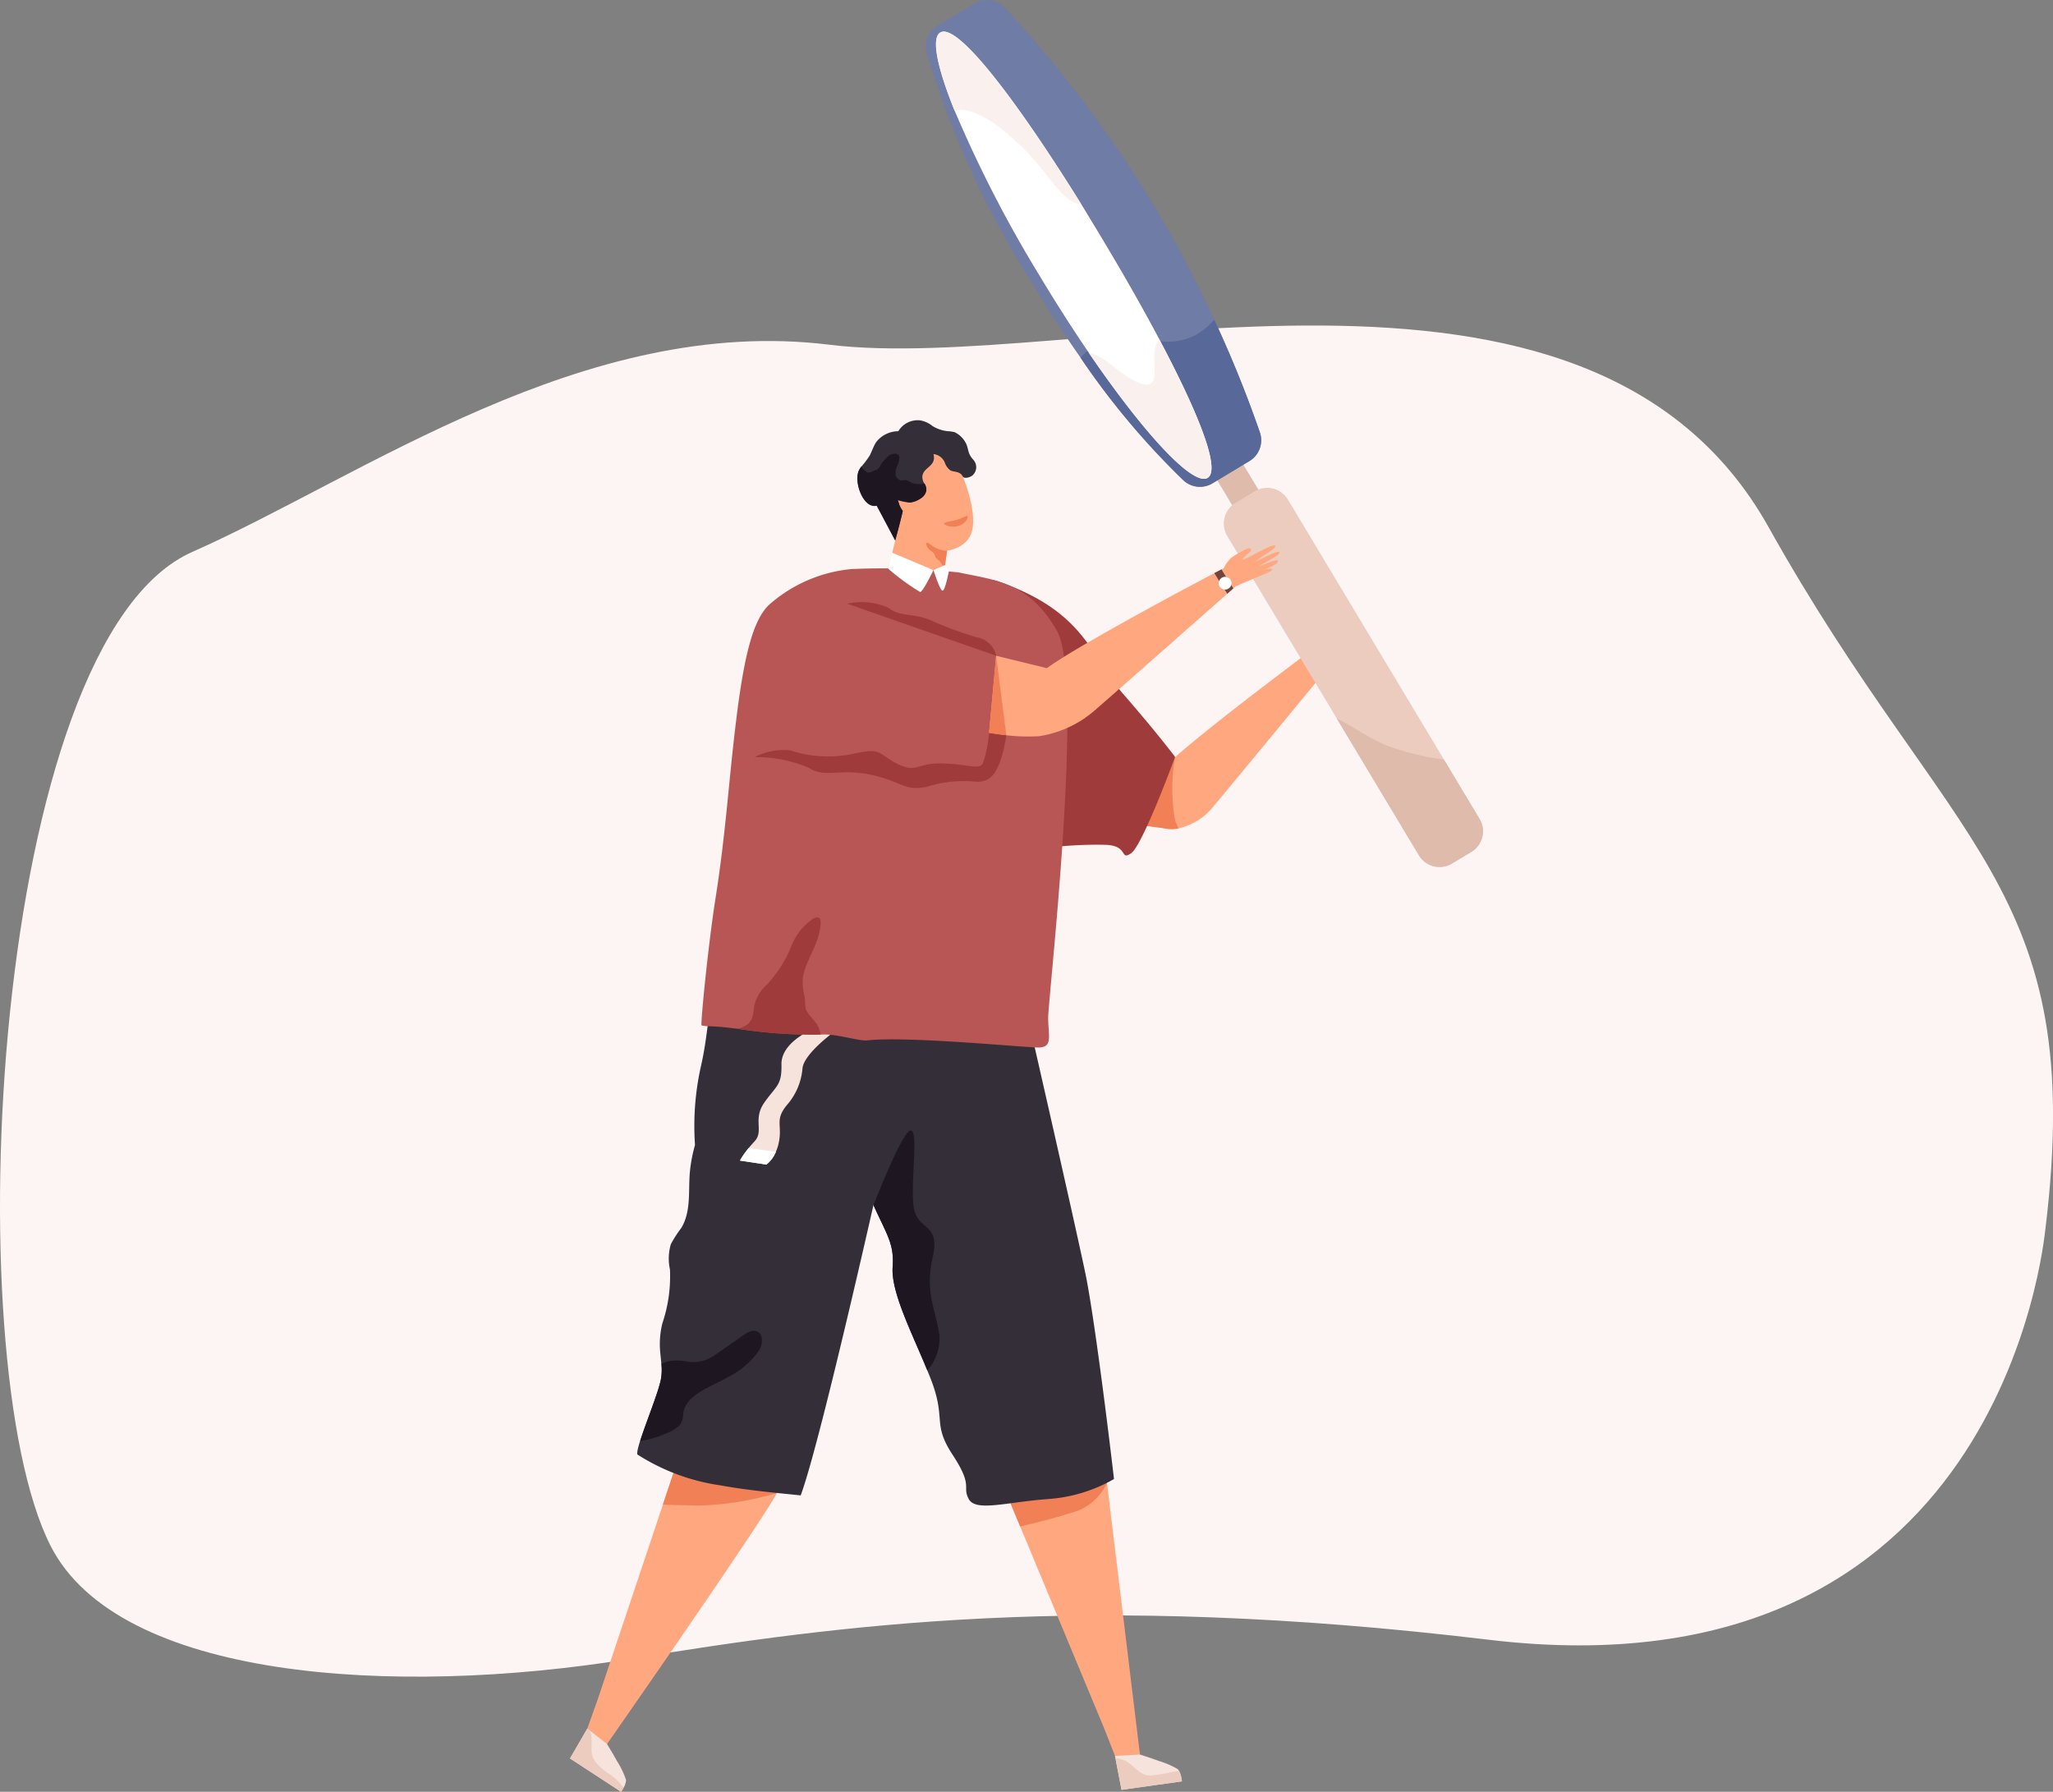 <svg xmlns="http://www.w3.org/2000/svg" width="110.806" height="96.7" viewBox="0 0 110.806 96.7">
  <rect x="0" y="0" width="110.806" height="96.7" fill="#808080" stroke="none"/>
  <g id="Group_8373" data-name="Group 8373" transform="translate(-664.597 -315.993)">
    <path id="Mask" d="M110.4,48.726c-.1.779-2.439,25.515-30.064,22.2-21.887-2.627-35.013-.8-46.409,1.046C21.182,74.03,6.4,73.057,2.737,65.872-2.42,55.767-.514,17.04,10.377,12.22,19.563,8.155,31.548-.589,44.753,1.036s40.906-7.662,50.7,9.842S112.66,30.218,110.4,48.726" transform="translate(664.597 333.56)" fill="#fcf5f3"/>
    <g id="Group_8372" data-name="Group 8372" transform="translate(433.571 175.531)">
      <path id="Path_87612" data-name="Path 87612" d="M407.773,606.983l.381,1.612-.545.829-.756-.641-.646-1.641Z" transform="translate(-115.602 -373.443)" fill="#ffa880"/>
      <g id="Group_8367" data-name="Group 8367" transform="translate(291.205 235.153)">
        <path id="Path_87613" data-name="Path 87613" d="M412.833,616.514l-3.26.456-.052-.264-.03-.158-.251-1.3-.02-.1v-.006l1.347-.074s.188.056.448.145l.166.054c.08.028.164.061.253.089h0c.054.02.108.039.162.061a4.539,4.539,0,0,1,1.018.441.448.448,0,0,1,.06.091.8.8,0,0,1,.08.182.156.156,0,0,1,.006.019.869.869,0,0,1,.035.143A2.058,2.058,0,0,1,412.833,616.514Z" transform="translate(-409.22 -615.068)" fill="#f5e3dc"/>
      </g>
      <path id="Path_87614" data-name="Path 87614" d="M385.941,550.632l-.739-.391-1.209-1.062-4.517-10.853-.945-2.275-.076-.179,5.537-1.3.169,1.395Z" transform="translate(-93.389 -315.481)" fill="#ffa880"/>
      <path id="Path_87615" data-name="Path 87615" d="M384.465,538.573a2.9,2.9,0,0,1-1.963,1.632c-.9.287-1.959.549-2.722.724l-.945-2.275a11.517,11.517,0,0,1,2.873-.8A4.484,4.484,0,0,1,384.465,538.573Z" transform="translate(-93.693 -318.085)" fill="#f28057"/>
      <path id="Path_87616" data-name="Path 87616" d="M268.154,601.2l-.772,1.465-.956.266-.149-.98.591-1.662Z" transform="translate(-3.592 -368.085)" fill="#ffa880"/>
      <g id="Group_8368" data-name="Group 8368" transform="translate(261.79 233.75)">
        <path id="Path_87617" data-name="Path 87617" d="M264.815,610.809a.811.811,0,0,1-.071.3c0,.006,0,.011-.009.015a.676.676,0,0,1-.056.112.093.093,0,0,1-.011.02,2.1,2.1,0,0,1-.121.192l-2.757-1.8.134-.233.082-.138.716-1.234,0-.007.141.11.923.72s.1.166.242.4c.026.047.058.1.089.149.043.076.084.153.132.233l0,0,.084.151A4.433,4.433,0,0,1,264.815,610.809Z" transform="translate(-261.79 -608.035)" fill="#f5e3dc"/>
      </g>
      <path id="Path_87618" data-name="Path 87618" d="M278.93,534.278a1.7,1.7,0,0,1-.086.16c-1.594,2.661-9.085,13.385-9.085,13.385l-.3-.781-.212-1.6,3.526-10.54,1.046-3.128a12.279,12.279,0,0,1,4.428.787C278.947,532.936,279.325,533.48,278.93,534.278Z" transform="translate(-5.968 -313.243)" fill="#ffa880"/>
      <path id="Path_87619" data-name="Path 87619" d="M293.077,534.278a16.092,16.092,0,0,1-4.268.681c-.67-.02-1.328-.028-1.89-.052l1.046-3.128a12.279,12.279,0,0,1,4.428.787A9.315,9.315,0,0,1,293.077,534.278Z" transform="translate(-20.116 -313.243)" fill="#f28057"/>
      <path id="Path_87620" data-name="Path 87620" d="M293.325,418.139s-3.408,15.312-4.519,18.287c-1.444-.149-2.893-.279-4.322-.54a11.271,11.271,0,0,1-4.5-1.673A1.2,1.2,0,0,1,280,434a4.7,4.7,0,0,1,.136-.5c.316-1,1-2.659,1.128-3.36a2.993,2.993,0,0,0,.022-.811c-.022-.292-.065-.584-.078-.874a4.658,4.658,0,0,1,.134-1.319,7.936,7.936,0,0,0,.409-2.9,2.732,2.732,0,0,1,.047-1.366,6.359,6.359,0,0,1,.569-.884c.547-.917.361-2.041.463-3.055a8.228,8.228,0,0,1,.272-1.416,14.75,14.75,0,0,1,.342-4.346c.376-1.676.376-3.206.646-3.252s6.378-.424,8.432-.424,2.865-.45,3.027.424S293.325,418.139,293.325,418.139Z" transform="translate(-14.565 -215.26)" fill="#342e38"/>
      <path id="Path_87621" data-name="Path 87621" d="M312.917,419.3s-1.663,1.189-1.771,2a3.43,3.43,0,0,1-.865,2.026c-.623.785-.242,1.027-.4,1.918a2.484,2.484,0,0,1-.173.579,1.774,1.774,0,0,1-.512.692l-1.431-.216a4.6,4.6,0,0,1,.473-.677c.089-.108.193-.227.309-.35.54-.569-.108-1.189.54-2.108s.947-.919.921-2.054,1.511-1.812,1.511-1.812Z" transform="translate(-36.805 -223.202)" fill="#f5e3dc"/>
      <path id="Path_87622" data-name="Path 87622" d="M348.012,438.61a8.288,8.288,0,0,1-3.568,1.081c-2.216.162-3.892.7-4.27,0s.27-.649-.865-2.378-.324-1.892-1.189-4.108c-.058-.151-.119-.3-.182-.452-.852-2.082-1.974-4.242-1.872-5.6.091-1.232-.318-1.732-1.034-3.321a.017.017,0,0,1,0-.007c-.132-.292-.272-.621-.424-1-.973-2.432-1.784-9.621-1.784-9.621l10.81,1.676s2.177,9.513,2.826,12.594C346.943,429.776,347.743,436.275,348.012,438.61Z" transform="translate(-56.861 -218.327)" fill="#342e38"/>
      <path id="Path_87623" data-name="Path 87623" d="M416.282,356.311h0l-1.511-.2.164-1.838a4.272,4.272,0,0,1,.467.033,3.071,3.071,0,0,1,.726.171C416.635,354.684,416.282,356.311,416.282,356.311Z" transform="translate(-122.457 -171.156)" fill="#ffa880"/>
      <path id="Path_87624" data-name="Path 87624" d="M427.428,315.379s-4.916,5.982-6.493,7.866a3.37,3.37,0,0,1-1.926,1.237,1.953,1.953,0,0,1-.811-.013h0a1.356,1.356,0,0,1-.88-2,3.7,3.7,0,0,1,.744-1.114c.175-.188.435-.435.759-.72,2.32-2.043,7.844-6.136,7.844-6.136Z" transform="translate(-124.373 -139.312)" fill="#ffa880"/>
      <path id="Path_87625" data-name="Path 87625" d="M417.093,349.1a1.954,1.954,0,0,1-.811-.013h0l-1.511-.2.164-1.838a4.276,4.276,0,0,1,.467.033,3.7,3.7,0,0,1,.744-1.113c.175-.188.435-.435.759-.72a9.838,9.838,0,0,0,0,3.423C416.966,348.831,417.031,348.971,417.093,349.1Z" transform="translate(-122.457 -163.93)" fill="#f28057"/>
      <path id="Path_87626" data-name="Path 87626" d="M373.268,297.424c4.79,1.655,5.006,4.035,6.817,6.114s2.784,3.378,2.784,3.378-1.751,4.779-2.375,5.2-.108-.419-1.387-.457a21.488,21.488,0,0,0-2.578.1s-2.274-2.646-2.31-2.8S370.525,296.476,373.268,297.424Z" transform="translate(-88.42 -125.604)" fill="#a03b3b"/>
      <g id="Group_8370" data-name="Group 8370" transform="translate(281.003 140.462)">
        <rect id="Rectangle_5057" data-name="Rectangle 5057" width="1.646" height="4.811" transform="translate(14.368 23.67) rotate(-30.981)" fill="#debbab"/>
        <g id="Group_8369" data-name="Group 8369" transform="translate(0)">
          <path id="Path_87627" data-name="Path 87627" d="M370.429,151.619c1.124,1.872,2.082,3.7,2.879,5.375a64.5,64.5,0,0,1,2.8,6.8,1.31,1.31,0,0,1-.565,1.55l-1.993,1.2a1.309,1.309,0,0,1-1.568-.163,41.7,41.7,0,0,1-5.553-6.62c-.844-1.2-1.741-2.576-2.677-4.135a49.645,49.645,0,0,1-5.624-12.319,1.311,1.311,0,0,1,.593-1.461l1.993-1.2a1.31,1.31,0,0,1,1.633.23A66.475,66.475,0,0,1,370.429,151.619Z" transform="translate(-358.088 -140.462)" fill="#6e7ca6"/>
          <path id="Path_87628" data-name="Path 87628" d="M409.59,233a63.91,63.91,0,0,0-2.467-6.087,3.941,3.941,0,0,1-.864.752,3.168,3.168,0,0,1-2.1.4.53.53,0,0,1-.483.049,5.268,5.268,0,0,1-.763-.414,1.449,1.449,0,0,0-1.475.139,4.756,4.756,0,0,0-1.529,1.125,41.705,41.705,0,0,0,5.553,6.62,1.309,1.309,0,0,0,1.568.163l1.993-1.2A1.31,1.31,0,0,0,409.59,233Z" transform="translate(-391.567 -209.662)" fill="#576899"/>
          <path id="Path_87629" data-name="Path 87629" d="M369.751,160.172c1.163,1.937,2.22,3.794,3.105,5.466,2.151,4.057,3.307,7.033,2.6,7.46-.782.47-3.413-2.362-6.418-6.758-.864-1.267-1.759-2.661-2.65-4.146a67.66,67.66,0,0,1-4.577-8.887c-.949-2.345-1.283-3.943-.784-4.243.91-.546,4.054,3.553,7.6,9.253C368.992,158.917,369.37,159.538,369.751,160.172Z" transform="translate(-360.252 -147.309)" fill="#fff"/>
          <path id="Path_87630" data-name="Path 87630" d="M405.662,234.172c-.037,1.523-2.137-.359-2.572-.65a2.526,2.526,0,0,0-.989-.488c3.005,4.4,5.636,7.228,6.418,6.758.712-.427-.444-3.4-2.6-7.46C405.536,232.689,405.678,233.547,405.662,234.172Z" transform="translate(-393.32 -214.002)" fill="#faf1ee"/>
          <path id="Path_87631" data-name="Path 87631" d="M361.021,149.064c-.5.3-.165,1.9.784,4.243.562-.282,1.62.338,2.01.576a13.794,13.794,0,0,1,3,2.949c.348.4,1.1,1.5,1.807,1.485C365.076,152.617,361.931,148.518,361.021,149.064Z" transform="translate(-360.252 -147.309)" fill="#faf1ee"/>
        </g>
        <path id="Path_87632" data-name="Path 87632" d="M442.1,273.054l10.35,17.239a1.3,1.3,0,0,1-.445,1.78l-1.049.63a1.3,1.3,0,0,1-1.78-.445l-10.35-17.239a1.3,1.3,0,0,1,.444-1.78l1.049-.63A1.3,1.3,0,0,1,442.1,273.054Z" transform="translate(-422.568 -246.096)" fill="#ebccbe"/>
        <path id="Path_87633" data-name="Path 87633" d="M474.971,336.982l-.173-.032a14.965,14.965,0,0,1-2.874-.713c-.969-.4-1.822-1.017-2.751-1.494l4.443,7.4a1.3,1.3,0,0,0,1.78.444l1.049-.63a1.3,1.3,0,0,0,.445-1.78Z" transform="translate(-447.01 -295.98)" fill="#debbab"/>
      </g>
      <g id="Group_8371" data-name="Group 8371" transform="translate(278.458 164.401)">
        <path id="Path_87634" data-name="Path 87634" d="M347.644,260.483a3.581,3.581,0,0,0-2.3,2.047.066.066,0,0,0,.009.084,21.936,21.936,0,0,0,.578,2.142,4.676,4.676,0,0,0,1.029,1.438c1.04.173,2.808.295,3.323-.81.411-.88-.172-2.586-.515-3.412C349.382,261.048,348.733,260.273,347.644,260.483Z" transform="translate(-345.331 -260.448)" fill="#ffa880"/>
        <path id="Path_87635" data-name="Path 87635" d="M347.677,280.367s-.477,2.167-.757,3.034c-.1.319-.244.63.063.925a2.041,2.041,0,0,0,1.263.318c.472.025.958-.021,1.429.033a.106.106,0,0,0,.071.008l.074-.009.222-1.513.122-.821.054-.369Z" transform="translate(-346.504 -276.393)" fill="#ffa880"/>
        <path id="Path_87636" data-name="Path 87636" d="M359.3,287.689l-.122.821-.066-.019c-.142-.041-.066-.131-.271-.3s-.144-.122-.217-.3-.321-.228-.411-.443.026-.212.066-.2a2.358,2.358,0,0,0,.461.306A2.382,2.382,0,0,0,359.3,287.689Z" transform="translate(-355.615 -281.896)" fill="#f28057"/>
      </g>
      <path id="Path_87637" data-name="Path 87637" d="M316.06,318.486c.011,1.029.273,1.611-.595,1.589s-7.051-.618-9.15-.385c-.478.054-1.671-.365-2.478-.313a.6.6,0,0,1-.063,0,26.227,26.227,0,0,1-4.471-.311c-.547-.067-1.02-.121-1.371-.13-.37-.011-.588-.035-.588-.073,0-.679.415-4.642.757-6.81.5-3.167.681-5.758.971-8.363.443-3.991.9-6.581,1.948-7.528a7.8,7.8,0,0,1,4.449-1.909,38.623,38.623,0,0,1,5.751.182c1.957.42,3.8.5,5.31,3.148S316.051,317.456,316.06,318.486Z" transform="translate(-28.461 -123.081)" fill="#b85555"/>
      <path id="Path_87638" data-name="Path 87638" d="M345.735,257.072c-.093.075-.421.189-.5.042-.157-.307-.5-.227-.675-.334a.829.829,0,0,1-.289-.4.753.753,0,0,0-.621-.476.627.627,0,0,1,.02.3c-.074.393-.567.476-.616.892a.68.68,0,0,0,.105.4.6.6,0,0,1,.1.4.653.653,0,0,1-.3.407,1.264,1.264,0,0,1-.575.221,3.35,3.35,0,0,1-.662-.133s.053.157.077.247a1.328,1.328,0,0,0,.192.344c-.155.682-.408,1.589-.408,1.589s-.993-1.874-1-1.878c-.71.176-1.244-1.262-.964-1.882a1.171,1.171,0,0,1,.129-.217,4.971,4.971,0,0,0,.464-.615c.121-.233.2-.492.343-.715a1.517,1.517,0,0,1,1.2-.593,1.213,1.213,0,0,1,1.187-.585,1.444,1.444,0,0,1,.66.306,1.944,1.944,0,0,0,.822.277,1.881,1.881,0,0,1,.375.055,1.332,1.332,0,0,1,.6.588c.1.184.111.391.19.582a1.1,1.1,0,0,0,.2.3.758.758,0,0,1,.113.164A.585.585,0,0,1,345.735,257.072Z" transform="translate(-62.244 -90.936)" fill="#342e38"/>
      <path id="Path_87639" data-name="Path 87639" d="M343.162,264.786a1.144,1.144,0,0,1-.665-.02,2.173,2.173,0,0,0-.312-.154c-.076-.016-.26.027-.318.006-.33-.124-.3-.475-.186-.741s.3-.755-.2-.687c-.242.033-.458.307-.6.479-.115.141-.147.35-.341.4-.109.031-.234.113-.341.131-.143.025-.139-.035-.244-.1a1.053,1.053,0,0,1-.2-.221,1.173,1.173,0,0,0-.129.217c-.28.62.254,2.058.964,1.882.007,0,1,1.878,1,1.878s.253-.906.408-1.589a1.329,1.329,0,0,1-.192-.344c-.025-.091-.077-.247-.077-.247a3.352,3.352,0,0,0,.662.134,1.264,1.264,0,0,0,.575-.221.653.653,0,0,0,.3-.407A.6.6,0,0,0,343.162,264.786Z" transform="translate(-62.244 -98.236)" fill="#1e1721"/>
      <path id="Path_87640" data-name="Path 87640" d="M347.824,290.8l.214-.856,2.238.943s-.553,1.147-.715,1.183A12.361,12.361,0,0,1,347.824,290.8Z" transform="translate(-68.869 -119.656)" fill="#fff"/>
      <path id="Path_87641" data-name="Path 87641" d="M360.114,293.591l.621-.268.212.331s-.2,1.049-.342,1.049S360.114,293.591,360.114,293.591Z" transform="translate(-78.707 -122.363)" fill="#fff"/>
      <path id="Path_87642" data-name="Path 87642" d="M439.886,288.23c-.075-.135-.326.022-.553.15a3.568,3.568,0,0,0-.531.333,1.989,1.989,0,0,0-.432.659,4.541,4.541,0,0,0,.344.772.285.285,0,0,0,.159.108.041.041,0,0,0,.022.005.891.891,0,0,0,.394-.125c.173-.076,1.613-.67,1.689-.729s.046-.12,0-.13a1.816,1.816,0,0,0-.459.088c.03-.011.118-.042.148-.055.12-.049.24-.1.357-.162a2.021,2.021,0,0,0,.186-.107c.054-.035.129-.08.134-.148.009-.113-.152-.051-.224-.031-.109.031-.217.072-.325.113l-.474.18s.427-.261.667-.39c.11-.059.458-.255.441-.355s-.327.032-.48.1c-.265.122-.811.384-.811.384a6.549,6.549,0,0,1,.673-.471c.093-.057.422-.281.4-.366-.037-.12-.541.14-.622.181-.2.1-.407.21-.611.315-.106.054-.212.108-.319.159a1.143,1.143,0,0,1-.228.083c.022-.084.161-.2.227-.261s.187-.131.229-.215A.091.091,0,0,0,439.886,288.23Z" transform="translate(-141.349 -118.124)" fill="#ffa880"/>
      <path id="Path_87643" data-name="Path 87643" d="M396.033,295.073s-.045.039-.128.112l-.326.29c-1.4,1.237-5.66,5-7.2,6.337-2.607,2.264-5.458-.206-2.54-2.322,1.613-1.17,7.232-4.179,9.042-5.129l.385-.2.153-.08Z" transform="translate(-98.314 -122.97)" fill="#ffa880"/>
      <path id="Path_87644" data-name="Path 87644" d="M380.342,321.192a5.912,5.912,0,0,1-2.5.995,10.335,10.335,0,0,1-1.756-.052c-.545-.056-.934-.13-.934-.13l.383-4.16,2.735.668a17.125,17.125,0,0,0,1.613,1.061A7.452,7.452,0,0,1,380.342,321.192Z" transform="translate(-90.744 -141.992)" fill="#ffa880"/>
      <path id="Path_87645" data-name="Path 87645" d="M436.48,294.482c.208.346.419.688.64,1.025l-.326.29c-.24-.365-.471-.737-.7-1.114Z" transform="translate(-139.528 -123.291)" fill="#71433d"/>
      <circle id="Ellipse_1466" data-name="Ellipse 1466" cx="0.345" cy="0.345" r="0.345" transform="translate(296.803 171.591)" fill="#fff"/>
      <path id="Path_87646" data-name="Path 87646" d="M344.8,306.225l-8.045-2.811a3.565,3.565,0,0,1,2.209.216c.683.514,1.25.27,2.223.649a22.219,22.219,0,0,0,2.542.946A1.291,1.291,0,0,1,344.8,306.225Z" transform="translate(-60.005 -130.372)" fill="#a03b3b"/>
      <path id="Path_87647" data-name="Path 87647" d="M324.353,338.7a6.507,6.507,0,0,1-.337,1.65c-.216.351-.7.054-2.135,0s-1.432.568-2.513,0-.784-.865-2.378-.513a6.469,6.469,0,0,1-3.351-.191,3.458,3.458,0,0,0-1.946.362,7.255,7.255,0,0,1,2.946.583c.838.57,1.688,0,3.385.381s1.724.865,2.926.649a6.681,6.681,0,0,1,2.546-.3c1.034.135,1.25-.622,1.44-1.027a8.105,8.105,0,0,0,.352-1.466Z" transform="translate(-39.946 -158.686)" fill="#a03b3b"/>
      <path id="Path_87648" data-name="Path 87648" d="M311.579,389.355c.087-.458.143-.9-.316-.692a3.141,3.141,0,0,0-1.221,1.537,6.692,6.692,0,0,1-1.3,2.034,2.238,2.238,0,0,0-.614.893c-.169.5-.035,1.064-.586,1.349a2.088,2.088,0,0,1-.376.147,26.223,26.223,0,0,0,4.471.311,1.905,1.905,0,0,0-.1-.361c-.158-.391-.571-.642-.7-1.036a3.168,3.168,0,0,1-.047-.59,3.433,3.433,0,0,1-.117-1.04C310.816,390.957,311.4,390.3,311.579,389.355Z" transform="translate(-36.32 -198.638)" fill="#a03b3b"/>
      <path id="Path_87649" data-name="Path 87649" d="M309.713,451.194a1.774,1.774,0,0,1-.512.692l-1.431-.216a4.6,4.6,0,0,1,.473-.677Z" transform="translate(-36.805 -248.575)" fill="#fff"/>
      <path id="Path_87650" data-name="Path 87650" d="M346.795,459.209c-.852-2.082-1.974-4.242-1.872-5.6.091-1.232-.318-1.732-1.033-3.321a.017.017,0,0,1,0-.007s1.576-4.06,2.009-4.024,0,2.571.145,4.024,1.477.869,1.044,2.8.145,2.761.361,4.24A2.619,2.619,0,0,1,346.795,459.209Z" transform="translate(-65.717 -244.783)" fill="#1e1721"/>
      <path id="Path_87651" data-name="Path 87651" d="M286.974,500.442c-.3-.056-.608.214-.835.372-.424.294-.845.592-1.273.882a2.01,2.01,0,0,1-1.557.4,2.76,2.76,0,0,0-.923-.033,2,2,0,0,0-.471.151,2.991,2.991,0,0,1-.022.811c-.127.7-.813,2.359-1.128,3.36a5.312,5.312,0,0,0,1.332-.383,2.314,2.314,0,0,0,.791-.458.991.991,0,0,0,.2-.627c.143-1.1,1.626-1.49,2.443-2a4.34,4.34,0,0,0,1.7-1.5C287.385,501.108,287.437,500.526,286.974,500.442Z" transform="translate(-15.189 -288.152)" fill="#1e1721"/>
      <path id="Path_87652" data-name="Path 87652" d="M263.926,610.5a3.118,3.118,0,0,1-.783-.694c-.3-.435-.149-.845-.2-1.321a1.276,1.276,0,0,0-.08-.342l-.141-.11,0,.007-.716,1.234-.082.138-.134.233,2.757,1.8a2.1,2.1,0,0,0,.121-.192.093.093,0,0,0,.011-.02A2.733,2.733,0,0,0,263.926,610.5Z" transform="translate(0 -374.285)" fill="#ebccbe"/>
      <path id="Path_87653" data-name="Path 87653" d="M412.877,617.029a.862.862,0,0,0-.035-.143.163.163,0,0,0-.006-.019.8.8,0,0,0-.08-.181c-.134.021-.255.043-.35.056a8.724,8.724,0,0,1-1.174.195c-.508,0-.724-.309-1.085-.6a1.628,1.628,0,0,0-.828-.35l.251,1.3.03.158.052.264,3.26-.456A2.06,2.06,0,0,0,412.877,617.029Z" transform="translate(-118.094 -380.652)" fill="#ebccbe"/>
      <path id="Path_87654" data-name="Path 87654" d="M376.085,322.135c-.545-.056-.934-.13-.934-.13l.383-4.16Z" transform="translate(-90.744 -141.992)" fill="#f28057"/>
      <path id="Path_87655" data-name="Path 87655" d="M364.249,280.023c-.039-.051-.26.1-.513.179a4.768,4.768,0,0,1-.54.125c-.044.009-.212.043-.207.1s.135.1.179.116a.96.96,0,0,0,.8-.078.658.658,0,0,0,.249-.267C364.262,280.115,364.271,280.053,364.249,280.023Z" transform="translate(-81.007 -111.708)" fill="#f28057"/>
    </g>
  </g>
</svg>
